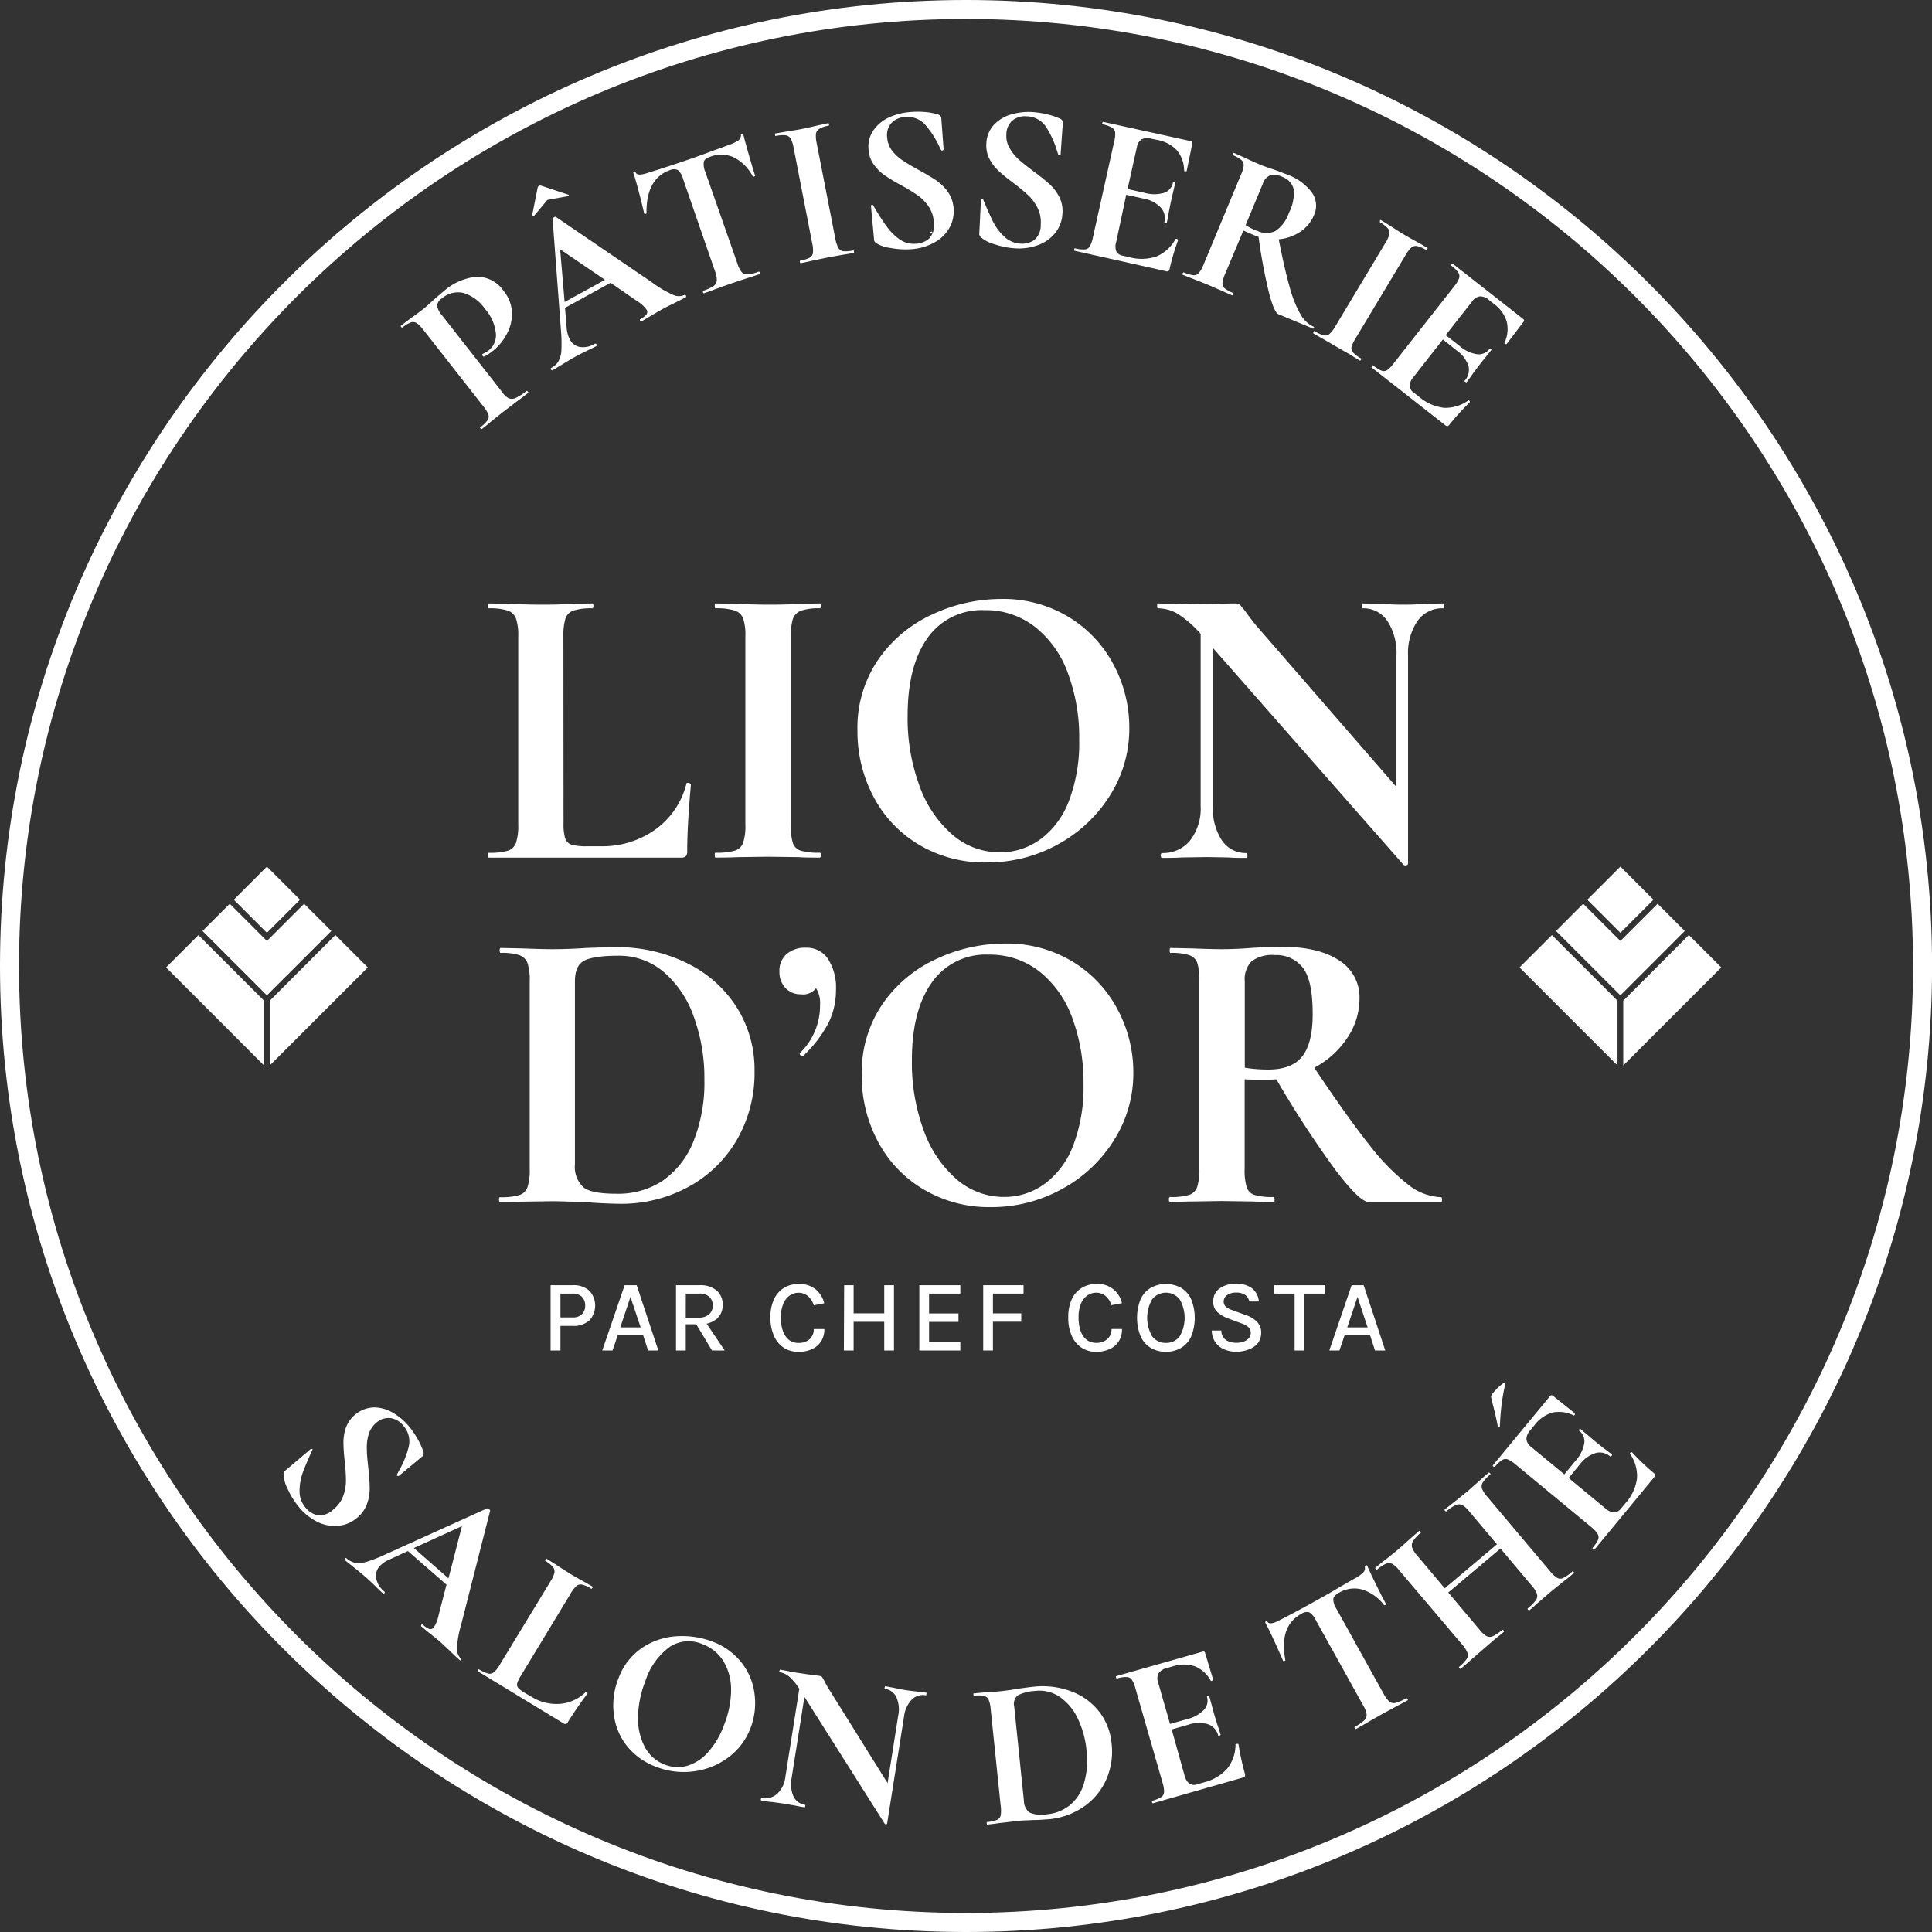 <svg id="Calque_1" data-name="Calque 1" xmlns="http://www.w3.org/2000/svg" viewBox="0 0 301.63 301.63"><rect x="0" y="0" width="301.63" height="301.63" fill="#333333" stroke="none"/><defs><style>.cls-1{fill:#fff;}</style></defs><path class="cls-1" d="M299.55,444.48c-83.16,0-150.82-67.66-150.82-150.81s67.66-150.82,150.82-150.82,150.82,67.66,150.82,150.82S382.71,444.48,299.55,444.48m0-298.67c-81.52,0-147.85,66.33-147.85,147.86S218,441.51,299.55,441.51,447.4,375.2,447.4,293.67,381.08,145.81,299.55,145.81" transform="translate(-148.73 -142.85)"/><path class="cls-1" d="M293.86,179.2h.42l0-.12-.14-.1Zm.14-.48-.1.22H294v-.09l0-.08.17.05,0-.11Z" transform="translate(-148.73 -142.85)"/><path class="cls-1" d="M234.69,353.69V343.5h3.42a3.71,3.71,0,0,1,2.62.85,3.41,3.41,0,0,1,0,4.66,3.71,3.71,0,0,1-2.62.85h-1.88v3.83Zm1.54-5.16h1.88a2,2,0,0,0,1.48-.5,1.83,1.83,0,0,0,.5-1.34,1.9,1.9,0,0,0-.5-1.36,2,2,0,0,0-1.48-.52h-1.88Z" transform="translate(-148.73 -142.85)"/><path class="cls-1" d="M242.76,353.69l3.49-10.19h1.88l3.38,10.19h-1.6l-.79-2.43h-3.93l-.83,2.43Zm2.81-3.6h3.18l-1.59-4.76Z" transform="translate(-148.73 -142.85)"/><path class="cls-1" d="M254.27,353.69V343.5h3.64a3.94,3.94,0,0,1,2.72.84,2.88,2.88,0,0,1,.93,2.22,2.82,2.82,0,0,1-.93,2.2,3.94,3.94,0,0,1-2.72.84h-2.12v4.09Zm1.52-5.13h2a2.35,2.35,0,0,0,1.65-.52,1.76,1.76,0,0,0,.57-1.36,1.81,1.81,0,0,0-.53-1.36,2.17,2.17,0,0,0-1.56-.51h-2.12Zm4.1,5.13L257.07,349h1.64l3.16,4.69Z" transform="translate(-148.73 -142.85)"/><path class="cls-1" d="M273.39,353.9a4.06,4.06,0,0,1-2.33-.66,4.22,4.22,0,0,1-1.51-1.87,6.82,6.82,0,0,1-.54-2.82,6.54,6.54,0,0,1,.57-2.88,4.08,4.08,0,0,1,1.56-1.76,4.28,4.28,0,0,1,2.25-.6,4,4,0,0,1,2.69.84,4,4,0,0,1,1.33,2.17l-1.63.31a3,3,0,0,0-.91-1.42,2.22,2.22,0,0,0-1.48-.53,2.39,2.39,0,0,0-1.37.43,2.93,2.93,0,0,0-1,1.3,5.32,5.32,0,0,0-.38,2.14,6.18,6.18,0,0,0,.31,2.07,3.06,3.06,0,0,0,.92,1.39,2.34,2.34,0,0,0,1.52.5,2.49,2.49,0,0,0,1.76-.6,2.06,2.06,0,0,0,.63-1.56h1.65a3.5,3.5,0,0,1-.5,1.91,3.27,3.27,0,0,1-1.41,1.21A4.85,4.85,0,0,1,273.39,353.9Z" transform="translate(-148.73 -142.85)"/><path class="cls-1" d="M280.52,343.5H282v4.39h4.78V343.5h1.52v10.19h-1.52v-4.48H282v4.48h-1.52Z" transform="translate(-148.73 -142.85)"/><path class="cls-1" d="M292.26,353.69V343.5h6.4v1.31h-4.88v3.1h4.59v1.32h-4.59v3.13h4.88v1.33Z" transform="translate(-148.73 -142.85)"/><path class="cls-1" d="M302.23,353.69V343.5h6.3v1.31h-4.78v3.09h4.42v1.3h-4.42v4.49Z" transform="translate(-148.73 -142.85)"/><path class="cls-1" d="M319.89,353.9a4.06,4.06,0,0,1-2.33-.66,4.24,4.24,0,0,1-1.52-1.87,6.82,6.82,0,0,1-.53-2.82,6.69,6.69,0,0,1,.56-2.88,4,4,0,0,1,1.57-1.76,4.25,4.25,0,0,1,2.25-.6,3.82,3.82,0,0,1,4,3l-1.63.31a3.12,3.12,0,0,0-.91-1.42,2.24,2.24,0,0,0-1.48-.53,2.45,2.45,0,0,0-1.38.43,3,3,0,0,0-1,1.3,5.33,5.33,0,0,0-.37,2.14,6.18,6.18,0,0,0,.31,2.07,3,3,0,0,0,.92,1.39,2.32,2.32,0,0,0,1.52.5,2.46,2.46,0,0,0,1.75-.6,2,2,0,0,0,.64-1.56h1.64a3.5,3.5,0,0,1-.5,1.91,3.19,3.19,0,0,1-1.4,1.21A4.88,4.88,0,0,1,319.89,353.9Z" transform="translate(-148.73 -142.85)"/><path class="cls-1" d="M330.75,353.9a4.55,4.55,0,0,1-2.32-.59,4.12,4.12,0,0,1-1.6-1.77,7.79,7.79,0,0,1,0-5.9,4,4,0,0,1,1.6-1.75,4.91,4.91,0,0,1,4.65,0,4,4,0,0,1,1.6,1.76,7.79,7.79,0,0,1,0,5.9,4,4,0,0,1-1.6,1.76A4.6,4.6,0,0,1,330.75,353.9Zm0-1.39a2.59,2.59,0,0,0,2.14-1,5.75,5.75,0,0,0,0-5.82,2.74,2.74,0,0,0-4.27,0,5.74,5.74,0,0,0,0,5.81A2.6,2.6,0,0,0,330.75,352.51Z" transform="translate(-148.73 -142.85)"/><path class="cls-1" d="M341.79,353.9a5,5,0,0,1-1.91-.37,3.28,3.28,0,0,1-1.4-1.11,3.19,3.19,0,0,1-.56-1.84h1.49a1.81,1.81,0,0,0,.32,1.09,1.93,1.93,0,0,0,.86.62,3.47,3.47,0,0,0,2.35,0,2,2,0,0,0,.78-.54A1.19,1.19,0,0,0,344,351a1.28,1.28,0,0,0-.36-.94,3,3,0,0,0-1.09-.6l-1.9-.7a5.62,5.62,0,0,1-1.86-1.06,2.13,2.13,0,0,1-.64-1.66,2.39,2.39,0,0,1,.94-2,4.19,4.19,0,0,1,2.66-.76,3.83,3.83,0,0,1,2.52.76,2.93,2.93,0,0,1,1,2h-1.5a1.62,1.62,0,0,0-.61-1,2.35,2.35,0,0,0-1.44-.38,2.27,2.27,0,0,0-1.43.4,1.2,1.2,0,0,0-.51,1,1,1,0,0,0,.33.79,2.83,2.83,0,0,0,1,.54l2.16.79a4.25,4.25,0,0,1,1.73,1.06,2.34,2.34,0,0,1,.63,1.69,2.64,2.64,0,0,1-.45,1.52,3,3,0,0,1-1.31,1A5.31,5.31,0,0,1,341.79,353.9Z" transform="translate(-148.73 -142.85)"/><path class="cls-1" d="M347.63,344.81V343.5h8v1.31h-3.6l.34-.35v9.23h-1.52v-9.23l.34.35Z" transform="translate(-148.73 -142.85)"/><path class="cls-1" d="M356.27,353.69l3.48-10.19h1.88L365,353.69h-1.6l-.79-2.43h-3.94l-.82,2.43Zm2.8-3.6h3.18l-1.58-4.76Z" transform="translate(-148.73 -142.85)"/><path class="cls-1" d="M228.08,205a1.34,1.34,0,0,0,1.11,0,8,8,0,0,0,1.75-1.12c.05,0,.11,0,.19.1s.1.17.05.21c-.71.56-1.27,1-1.69,1.28l-2.28,1.74-1.88,1.51c-.33.29-.79.66-1.38,1.12,0,0-.12,0-.2-.09s-.1-.18,0-.22a5.08,5.08,0,0,0,1.1-1.07,1,1,0,0,0,.12-.91,4.78,4.78,0,0,0-.78-1.26l-9.41-12a5.1,5.1,0,0,0-1-1,1.09,1.09,0,0,0-.92-.1,5,5,0,0,0-1.31.8c-.05,0-.12,0-.2-.1s-.09-.18,0-.22l1.4-1.05c.82-.59,1.47-1.06,1.94-1.43s.89-.74,1.42-1.24l.81-.72c.34-.29.73-.61,1.18-1a9,9,0,0,1,5.05-2.17,5,5,0,0,1,4.21,2.22,5.68,5.68,0,0,1,1.3,3.38,6.58,6.58,0,0,1-.83,3.37,8.34,8.34,0,0,1-2.24,2.68,6.63,6.63,0,0,1-1.32.82s-.09,0-.16-.09a.37.37,0,0,1-.08-.18c0-.08,0-.12,0-.13a4.6,4.6,0,0,0,1-.58,3,3,0,0,0,1.11-2.68,6.79,6.79,0,0,0-1.69-3.79,6.38,6.38,0,0,0-3.35-2.49,3.83,3.83,0,0,0-3.4.86,1.52,1.52,0,0,0-.73,1.11,2.93,2.93,0,0,0,.78,1.53L227,203.9A3.68,3.68,0,0,0,228.08,205Z" transform="translate(-148.73 -142.85)"/><path class="cls-1" d="M255.82,189c.06.11,0,.2,0,.25q-.59.31-1.83.93c-.87.42-1.48.74-1.85.94s-1.06.61-1.73,1-1.15.7-1.53.91c-.08.05-.15,0-.21-.11s-.06-.19,0-.23a3,3,0,0,0,1-.76.65.65,0,0,0,0-.74,5.11,5.11,0,0,0-1.49-1.34L244.06,187l-7.12,3.91.26,3.14a4.6,4.6,0,0,0,.48,1.77,2.24,2.24,0,0,0,1.63,1.21,3.58,3.58,0,0,0,2.3-.51q.15-.08.24.09c.06.12.05.2,0,.26-.35.19-.86.44-1.54.77s-1.4.69-1.94,1-1.13.65-1.84,1.09-1.16.71-1.56.93c-.08,0-.15,0-.21-.11s-.06-.2,0-.24a2.81,2.81,0,0,0,1.17-1.08,4.06,4.06,0,0,0,.45-1.79,24.05,24.05,0,0,0-.09-3.24L235,177c0-.08.08-.15.22-.23s.25-.1.3-.05l15.05,10.25a16.65,16.65,0,0,0,3.24,1.91,2.1,2.1,0,0,0,1.82,0C255.67,188.8,255.75,188.83,255.82,189Zm-18.94,1,6.3-3.46-7-4.77Z" transform="translate(-148.73 -142.85)"/><path class="cls-1" d="M249.66,176.1c0,.07,0,.12-.16.14s-.17,0-.19-.05c-.21-.86-.48-2-.83-3.33s-.64-2.37-.87-3c0-.11,0-.18.12-.22a.15.15,0,0,1,.22.1c.16.46.83.48,2,.07q2.72-.83,6.3-2.06c1.23-.42,2.52-.89,3.88-1.4l2.11-.77a7.27,7.27,0,0,0,1.68-.75,1,1,0,0,0,.49-.86c0-.09,0-.16.16-.2s.18,0,.21.07c.15.64.43,1.67.83,3.06s.74,2.52,1,3.35c0,.06,0,.11-.13.15a.2.2,0,0,1-.22,0,6.85,6.85,0,0,0-3-3,4.73,4.73,0,0,0-3.57-.11c-.6.2-1,.47-1.07.8a2.84,2.84,0,0,0,.22,1.58L263.86,184a3.9,3.9,0,0,0,.67,1.34,1.12,1.12,0,0,0,.92.35,6.87,6.87,0,0,0,1.74-.43c.06,0,.11,0,.16.16s0,.2,0,.22c-.75.25-1.35.45-1.79.58l-2.6.86-2.52.9c-.43.17-1,.39-1.8.65-.06,0-.12,0-.16-.15s0-.2,0-.22a7.08,7.08,0,0,0,1.62-.73,1.22,1.22,0,0,0,.54-.87,3.76,3.76,0,0,0-.28-1.46l-5-14.45a2.68,2.68,0,0,0-.77-1.33,1.47,1.47,0,0,0-1.29,0C250.86,170.28,249.63,172.5,249.66,176.1Z" transform="translate(-148.73 -142.85)"/><path class="cls-1" d="M279.64,181.58a1,1,0,0,0,.75.49,5.21,5.21,0,0,0,1.54-.13c.06,0,.11.05.13.17s0,.21-.06.22c-.71.14-1.28.24-1.69.29l-2.47.45-2.39.5c-.43.11-1,.23-1.74.37,0,0-.08-.05-.1-.18s0-.2,0-.2a5.5,5.5,0,0,0,1.49-.46,1,1,0,0,0,.55-.76,4.6,4.6,0,0,0-.11-1.48l-2.92-15a4.27,4.27,0,0,0-.46-1.39,1.08,1.08,0,0,0-.78-.5,4.61,4.61,0,0,0-1.56.12s-.08-.05-.1-.18,0-.2,0-.21l1.76-.31c1-.15,1.8-.28,2.41-.4s1.5-.31,2.48-.55l1.65-.36c.06,0,.11,0,.13.18s0,.2-.06.21a4.15,4.15,0,0,0-1.45.49,1.08,1.08,0,0,0-.52.79,4.62,4.62,0,0,0,.12,1.47l2.91,14.93A4.7,4.7,0,0,0,279.64,181.58Z" transform="translate(-148.73 -142.85)"/><path class="cls-1" d="M288,166.37a6.82,6.82,0,0,0,1.62,1.5q.93.63,2.52,1.5c1.15.63,2.07,1.18,2.77,1.65a7.44,7.44,0,0,1,1.82,1.81,5,5,0,0,1,.88,2.56,5.25,5.25,0,0,1-.7,3.11,6,6,0,0,1-2.4,2.26,8.67,8.67,0,0,1-3.58,1,12.51,12.51,0,0,1-3.13-.19,5.62,5.62,0,0,1-2.24-.74,1.56,1.56,0,0,1-.26-.23.65.65,0,0,1-.11-.37l-.48-5.23v0c0-.09,0-.14.15-.16s.18,0,.21.1c.75,1.29,1.41,2.33,2,3.13a8.71,8.71,0,0,0,2,2.07,3.86,3.86,0,0,0,2.65.76,3.28,3.28,0,0,0,2.12-.86,3,3,0,0,0,.68-2.48,4.88,4.88,0,0,0-.82-2.49,7,7,0,0,0-1.7-1.73,28.59,28.59,0,0,0-2.67-1.62,28.72,28.72,0,0,1-2.58-1.57,7,7,0,0,1-1.62-1.64,4.38,4.38,0,0,1-.8-2.35,4.42,4.42,0,0,1,.79-3,6,6,0,0,1,2.45-2,9.83,9.83,0,0,1,3.28-.82,13.37,13.37,0,0,1,2.36,0,9.56,9.56,0,0,1,1.94.37,1,1,0,0,1,.42.25.68.68,0,0,1,.12.37l.36,4.84c0,.07-.05.12-.16.16s-.17,0-.2,0l-.31-.6a14.7,14.7,0,0,0-2.18-3.38,3.69,3.69,0,0,0-3.18-1.23,3.1,3.1,0,0,0-2.1.92,2.79,2.79,0,0,0-.68,2.26A3.81,3.81,0,0,0,288,166.37Z" transform="translate(-148.73 -142.85)"/><path class="cls-1" d="M306.37,166a6.87,6.87,0,0,0,1.38,1.72c.56.5,1.32,1.11,2.29,1.84a31.64,31.64,0,0,1,2.5,2,7.15,7.15,0,0,1,1.55,2,4.93,4.93,0,0,1,.51,2.67,5.29,5.29,0,0,1-1.13,3,6.1,6.1,0,0,1-2.7,1.89,8.58,8.58,0,0,1-3.69.49,12.42,12.42,0,0,1-3.06-.62,5.51,5.51,0,0,1-2.11-1.06,1,1,0,0,1-.23-.26.69.69,0,0,1-.06-.39l.26-5.24v0c0-.09.06-.14.17-.14s.18,0,.19.13c.57,1.38,1.07,2.51,1.5,3.38a8.37,8.37,0,0,0,1.73,2.33,3.92,3.92,0,0,0,2.52,1.14,3.34,3.34,0,0,0,2.22-.56,3,3,0,0,0,1-2.36,5,5,0,0,0-.46-2.58,7.05,7.05,0,0,0-1.44-2,29.43,29.43,0,0,0-2.41-2,26.21,26.21,0,0,1-2.33-1.91,6.93,6.93,0,0,1-1.38-1.85,4.55,4.55,0,0,1-.46-2.45,4.45,4.45,0,0,1,1.21-2.87,5.94,5.94,0,0,1,2.71-1.6,9.68,9.68,0,0,1,3.36-.35,13.63,13.63,0,0,1,2.33.38,10,10,0,0,1,1.87.64.89.89,0,0,1,.38.31.74.74,0,0,1,.07.38l-.34,4.84c0,.07-.06.11-.17.14s-.18,0-.2-.06l-.22-.65a14.53,14.53,0,0,0-1.68-3.65,3.68,3.68,0,0,0-3-1.67,3.12,3.12,0,0,0-2.2.61,2.83,2.83,0,0,0-1,2.15A3.73,3.73,0,0,0,306.37,166Z" transform="translate(-148.73 -142.85)"/><path class="cls-1" d="M332.44,180.14a.29.29,0,0,1,.16.09s.07.07.06.1a36.56,36.56,0,0,0-1.33,4.5.6.6,0,0,1-.18.35.49.49,0,0,1-.41,0L316.5,182q-.11,0-.06-.21c0-.13.08-.19.14-.17a5.18,5.18,0,0,0,1.54.17,1,1,0,0,0,.76-.49,4.62,4.62,0,0,0,.48-1.4L322.67,165a4.56,4.56,0,0,0,.16-1.46,1,1,0,0,0-.51-.77,4.62,4.62,0,0,0-1.44-.51c-.06,0-.08-.08-.05-.21s.07-.19.14-.17l13.66,3c.21.05.3.17.25.36l-.88,4.3c0,.05-.08.06-.2.06s-.19,0-.2-.11a5,5,0,0,0-1.12-3.16,5.47,5.47,0,0,0-3-1.62l-1-.21a2.11,2.11,0,0,0-1.51.1,1.76,1.76,0,0,0-.74,1.19l-1.46,6.57,2.68.6a5.5,5.5,0,0,0,3,0,2.08,2.08,0,0,0,1.4-1.58c0-.07.08-.09.2-.06s.17.07.15.14l-.67,2.89-.31,1.55c-.12.74-.23,1.33-.33,1.76,0,0-.08,0-.2,0s-.19-.07-.18-.11a2.5,2.5,0,0,0-.56-2.3,4.88,4.88,0,0,0-2.74-1.41l-2.65-.58L323,180.61a2.26,2.26,0,0,0,0,1.46,1.39,1.39,0,0,0,1,.7l1.07.24a7.23,7.23,0,0,0,4.25-.14,6.07,6.07,0,0,0,2.93-2.69C332.3,180.13,332.35,180.12,332.44,180.14Z" transform="translate(-148.73 -142.85)"/><path class="cls-1" d="M353.87,194c-.05.13-.1.18-.14.16l-5.42-2.26c-.45-.18-.94-1.34-1.49-3.46a82.94,82.94,0,0,1-1.6-8.61,6.59,6.59,0,0,1-.71-.27c-.79-.33-1.35-.57-1.66-.72L340,185.61a5,5,0,0,0-.42,1.43,1,1,0,0,0,.36.83,5.18,5.18,0,0,0,1.35.74s0,.09,0,.21-.1.17-.14.16c-.67-.28-1.2-.51-1.57-.69l-2.31-1-2.23-.89c-.42-.15-1-.37-1.66-.66-.06,0-.07-.1,0-.22s.11-.17.17-.14a5.56,5.56,0,0,0,1.48.44,1,1,0,0,0,.86-.35,4.27,4.27,0,0,0,.73-1.28l5.87-14.11a4.57,4.57,0,0,0,.41-1.4,1.09,1.09,0,0,0-.36-.85,4.72,4.72,0,0,0-1.34-.75s0-.09,0-.21.1-.17.14-.16l1.6.71c.91.43,1.65.76,2.2,1s1.42.56,2.2.81l1,.35,1.34.52a8.32,8.32,0,0,1,3.87,2.81,3.53,3.53,0,0,1,.34,3.49,5.79,5.79,0,0,1-2.18,2.65,7.22,7.22,0,0,1-3.34,1.16q.91,4.67,1.7,7.43a17.88,17.88,0,0,0,1.67,4.23,4.57,4.57,0,0,0,2.1,2S353.92,193.92,353.87,194Zm-8.95-15.16a3.3,3.3,0,0,0,2.95.07,5.56,5.56,0,0,0,2.1-2.86,6.4,6.4,0,0,0,.71-3.75,2.73,2.73,0,0,0-1.71-1.82,2.83,2.83,0,0,0-1.93-.26,2.08,2.08,0,0,0-1.15,1.3L343.2,178A11.42,11.42,0,0,0,344.92,178.88Z" transform="translate(-148.73 -142.85)"/><path class="cls-1" d="M359.74,197a1,1,0,0,0,.23.87,4.77,4.77,0,0,0,1.23.93c.06,0,.05.11,0,.22s-.13.15-.18.12c-.63-.38-1.11-.68-1.46-.91L357.41,197l-2.11-1.23c-.39-.21-.91-.5-1.55-.89,0,0,0-.09.05-.2s.12-.16.16-.14a5.5,5.5,0,0,0,1.41.66,1.06,1.06,0,0,0,.91-.2,4.5,4.5,0,0,0,.91-1.17l7.86-13.1a4.14,4.14,0,0,0,.59-1.34,1,1,0,0,0-.25-.9,4.88,4.88,0,0,0-1.23-.95s0-.1,0-.21.12-.16.16-.13l1.51.94c.85.56,1.53,1,2.06,1.31s1.32.77,2.22,1.25l1.46.84c.05,0,.05.11,0,.22s-.13.16-.19.12a4.39,4.39,0,0,0-1.4-.61,1.08,1.08,0,0,0-.92.24,5.25,5.25,0,0,0-.89,1.17l-7.83,13.05A4.77,4.77,0,0,0,359.74,197Z" transform="translate(-148.73 -142.85)"/><path class="cls-1" d="M378.09,205.38a.33.33,0,0,1,.11.15c0,.06,0,.1,0,.12a36.77,36.77,0,0,0-3.16,3.48.55.55,0,0,1-.31.24.52.52,0,0,1-.38-.15l-11.48-9c-.05,0,0-.12.05-.22s.14-.14.2-.1a4.92,4.92,0,0,0,1.31.82,1,1,0,0,0,.9-.11,4.84,4.84,0,0,0,1-1.05l9.43-12a4.73,4.73,0,0,0,.76-1.25,1.06,1.06,0,0,0-.12-.91,4.9,4.9,0,0,0-1.08-1.08c-.05,0,0-.11,0-.22s.15-.13.2-.09l11,8.63c.17.14.2.28.08.44l-2.66,3.49s-.09,0-.2,0-.15-.12-.13-.18a5.06,5.06,0,0,0,.35-3.34,5.4,5.4,0,0,0-2-2.76l-.78-.61a2,2,0,0,0-1.4-.56,1.71,1.71,0,0,0-1.18.75l-4.16,5.3,2.16,1.69a5.34,5.34,0,0,0,2.72,1.29,2.08,2.08,0,0,0,1.94-.82c0-.05.11,0,.2,0s.13.13.09.18l-1.86,2.32-.95,1.27c-.43.61-.78,1.1-1.05,1.44,0,0-.09,0-.2-.07s-.14-.14-.11-.17A2.52,2.52,0,0,0,378,200a4.91,4.91,0,0,0-1.87-2.45L374,195.85l-4.6,5.87a2.28,2.28,0,0,0-.59,1.34,1.37,1.37,0,0,0,.62,1.07l.86.67a7.18,7.18,0,0,0,3.9,1.72,6.14,6.14,0,0,0,3.81-1.17S378,205.33,378.09,205.38Z" transform="translate(-148.73 -142.85)"/><path class="cls-1" d="M206.29,366.77A7,7,0,0,0,206,369c0,.75.09,1.73.22,2.93a29.24,29.24,0,0,1,.23,3.21,7.2,7.2,0,0,1-.43,2.53,5,5,0,0,1-1.6,2.19,5.2,5.2,0,0,1-3,1.21,6,6,0,0,1-3.22-.67,8.75,8.75,0,0,1-2.88-2.36,12.21,12.21,0,0,1-1.64-2.66,5.54,5.54,0,0,1-.67-2.26,1.2,1.2,0,0,1,0-.35.83.83,0,0,1,.24-.31l4-3.39,0,0c.06-.05.14,0,.21,0s.09.15,0,.22c-.62,1.36-1.1,2.5-1.44,3.41a8.57,8.57,0,0,0-.52,2.86,3.89,3.89,0,0,0,.89,2.61,3.33,3.33,0,0,0,1.93,1.24,3,3,0,0,0,2.42-.87,4.87,4.87,0,0,0,1.56-2.1,6.9,6.9,0,0,0,.44-2.38,29.07,29.07,0,0,0-.19-3.12,25.51,25.51,0,0,1-.2-3,6.93,6.93,0,0,1,.41-2.27,4.86,4.86,0,0,1,4.39-3.09,5.87,5.87,0,0,1,3,.88,9.63,9.63,0,0,1,2.55,2.22,13.33,13.33,0,0,1,1.32,2,9.74,9.74,0,0,1,.81,1.81.82.82,0,0,1,0,.48.62.62,0,0,1-.23.32L211,373.27c-.05,0-.12,0-.22,0s-.12-.13-.09-.19l.32-.6a14.53,14.53,0,0,0,1.52-3.72,3.65,3.65,0,0,0-.82-3.31,3.12,3.12,0,0,0-2-1.2,2.85,2.85,0,0,0-2.25.74A3.79,3.79,0,0,0,206.29,366.77Z" transform="translate(-148.73 -142.85)"/><path class="cls-1" d="M220.72,402c-.09.1-.17.11-.25,0-.33-.29-.83-.75-1.5-1.4s-1.21-1.14-1.52-1.42-.93-.78-1.56-1.27-1-.84-1.38-1.13c-.07-.05-.06-.13,0-.23s.16-.12.23-.06a3.26,3.26,0,0,0,1,.68.67.67,0,0,0,.71-.24,5.08,5.08,0,0,0,.74-1.85l1.25-4.83L212.41,385l-2.86,1.32a4.45,4.45,0,0,0-1.5,1,2.24,2.24,0,0,0-.58,2,3.5,3.5,0,0,0,1.27,2c.08.08.08.16,0,.26s-.17.11-.26,0c-.29-.26-.71-.65-1.24-1.18s-1.14-1.08-1.6-1.48-1-.85-1.66-1.37-1.06-.84-1.41-1.14c-.06-.06-.05-.14,0-.24s.16-.12.23-.06a2.93,2.93,0,0,0,1.41.74,4.36,4.36,0,0,0,1.84-.19,24.85,24.85,0,0,0,3-1.2l15.75-7.13c.08,0,.18,0,.29.13s.19.2.16.26l-4.49,17.66a17,17,0,0,0-.69,3.69,2.09,2.09,0,0,0,.61,1.71C220.81,401.85,220.81,401.93,220.72,402Zm-7.38-17.47,5.41,4.74,2.1-8.16Z" transform="translate(-148.73 -142.85)"/><path class="cls-1" d="M230,404.55a4.56,4.56,0,0,0-.53,1.13.78.78,0,0,0,.18.7,4,4,0,0,0,1,.76l1,.58a7.38,7.38,0,0,0,4.52,1.14A6.52,6.52,0,0,0,240.2,407s.07,0,.15,0a.4.4,0,0,1,.1.12q0,.09,0,.12-1.95,2.64-3.08,4.5a.49.49,0,0,1-.3.26.51.51,0,0,1-.38-.1l-13.31-8.09s0-.09,0-.2.12-.16.16-.13a5.18,5.18,0,0,0,1.4.65,1,1,0,0,0,.9-.21,4.09,4.09,0,0,0,.91-1.16l7.94-13.05a4.46,4.46,0,0,0,.6-1.34,1.12,1.12,0,0,0-.25-.9,4.77,4.77,0,0,0-1.2-.94s0-.09.05-.21.12-.15.16-.13l1.42.9c.84.56,1.54,1,2.11,1.36s1.29.76,2.17,1.25l1.46.84c.06,0,.05.11,0,.22s-.13.15-.19.12a4.5,4.5,0,0,0-1.39-.63,1,1,0,0,0-.91.22,4.79,4.79,0,0,0-.9,1.17Z" transform="translate(-148.73 -142.85)"/><path class="cls-1" d="M246.62,415.45a9.8,9.8,0,0,1-2.06-5,11.21,11.21,0,0,1,.69-5.47,9.84,9.84,0,0,1,3.68-4.83,10.69,10.69,0,0,1,5.42-1.84,13.16,13.16,0,0,1,5.57.82,10.3,10.3,0,0,1,4.62,3.34,9.88,9.88,0,0,1,2,4.92,10.86,10.86,0,0,1-.63,5.24,10.2,10.2,0,0,1-3.45,4.58,11.41,11.41,0,0,1-5.37,2.18,11.82,11.82,0,0,1-5.9-.69A10.45,10.45,0,0,1,246.62,415.45Zm9.38,3.09a7,7,0,0,0,3.26-2.12,13,13,0,0,0,2.53-4.31,15,15,0,0,0,1.08-5.4,8.54,8.54,0,0,0-1.16-4.45,6.52,6.52,0,0,0-3.34-2.73,5.35,5.35,0,0,0-5.13.47,10.66,10.66,0,0,0-3.76,5.32,16,16,0,0,0-1.14,5.7,9.5,9.5,0,0,0,1.09,4.64,5.89,5.89,0,0,0,3.09,2.69A5.54,5.54,0,0,0,256,418.54Z" transform="translate(-148.73 -142.85)"/><path class="cls-1" d="M293.36,407.34c0,.13-.05.19-.09.19a2.42,2.42,0,0,0-2.22.7,4.57,4.57,0,0,0-1.18,2.63l-2.64,16.69c0,.07-.07.1-.17.11a.2.2,0,0,1-.2-.07l-12.54-19.82-2,12.68a4.73,4.73,0,0,0,.29,2.85,2.34,2.34,0,0,0,1.83,1.33s.05.07,0,.2,0,.2-.09.19c-.61-.1-1.08-.18-1.4-.26l-1.76-.31-2-.28c-.37,0-.91-.11-1.6-.22-.07,0-.09-.08-.07-.21s.06-.19.13-.18a2.8,2.8,0,0,0,2.42-.66,4.2,4.2,0,0,0,1.27-2.6l2.18-13.79a9,9,0,0,0-1.59-1.91,3.29,3.29,0,0,0-1.51-.69c-.05,0-.06-.07,0-.2s.06-.19.1-.19l1.36.25c.28.07.69.15,1.24.23l2.48.36c.31,0,.68.07,1.11.14a.53.53,0,0,1,.37.19,5,5,0,0,1,.37.63q.43.84.63,1.14l9.22,14.78,1.66-10.53a4.74,4.74,0,0,0-.28-2.88,2.31,2.31,0,0,0-1.83-1.32s-.05-.08,0-.21.05-.19.1-.19l1.39.26c.69.15,1.27.27,1.75.34s1.05.15,1.84.23l1.47.19S293.38,407.21,293.36,407.34Z" transform="translate(-148.73 -142.85)"/><path class="cls-1" d="M310.09,427l-1.3.06c-.52,0-1.09.08-1.73.15l-2.43.28c-.43.07-1,.14-1.76.22-.05,0-.08-.06-.09-.19s0-.2.05-.21a5.35,5.35,0,0,0,1.52-.32,1,1,0,0,0,.61-.71,4.87,4.87,0,0,0,0-1.48l-1.57-15.2a4.35,4.35,0,0,0-.33-1.42,1.11,1.11,0,0,0-.73-.57,4.45,4.45,0,0,0-1.51,0c-.06,0-.1-.06-.12-.19s0-.2.08-.2l1.74-.15c1-.06,1.82-.12,2.41-.18.89-.1,1.81-.22,2.74-.39,1.14-.16,1.9-.26,2.3-.3a12.79,12.79,0,0,1,6,.71,9.85,9.85,0,0,1,4.36,3.16,9.49,9.49,0,0,1,1.94,4.94,10.85,10.85,0,0,1-.88,5.78,10.19,10.19,0,0,1-3.55,4.19,11.5,11.5,0,0,1-5.29,1.89C311.89,426.9,311.06,427,310.09,427Zm5.7-2.33a7.07,7.07,0,0,0,2.18-3.43,12.72,12.72,0,0,0,.39-5.12,14.74,14.74,0,0,0-1.38-5,8.41,8.41,0,0,0-2.8-3.34,5.55,5.55,0,0,0-3.78-.94,6.81,6.81,0,0,0-2.75.68,1.71,1.71,0,0,0-.58,1.75l1.52,14.77a2.27,2.27,0,0,0,.88,1.79,4.7,4.7,0,0,0,2.72.27A6.65,6.65,0,0,0,315.79,424.66Z" transform="translate(-148.73 -142.85)"/><path class="cls-1" d="M341.8,415.12a.31.31,0,0,1,.19,0c.06,0,.09,0,.1.05a38.46,38.46,0,0,0,1,4.6.58.58,0,0,1,0,.39c0,.1-.16.17-.35.22l-14,4c-.06,0-.11,0-.15-.16s0-.2,0-.22a5.32,5.32,0,0,0,1.43-.58,1,1,0,0,0,.45-.79,4.76,4.76,0,0,0-.24-1.46L326,406.46a4.24,4.24,0,0,0-.56-1.35,1,1,0,0,0-.81-.44,4.53,4.53,0,0,0-1.51.24c-.06,0-.11,0-.15-.16s0-.2.05-.22l13.46-3.82c.21-.06.34,0,.39.19l1.27,4.21s0,.09-.15.14-.19.05-.23,0a5,5,0,0,0-2.48-2.25,5.49,5.49,0,0,0-3.43,0l-.95.28a2.11,2.11,0,0,0-1.28.8,1.73,1.73,0,0,0-.09,1.4L331.4,412l2.64-.75a5.43,5.43,0,0,0,2.64-1.44,2.07,2.07,0,0,0,.48-2.06c0-.06,0-.11.15-.14s.18,0,.2,0l.78,2.87.46,1.51c.25.71.43,1.28.55,1.7,0,0,0,.08-.17.12s-.19,0-.21,0a2.47,2.47,0,0,0-1.58-1.76,4.86,4.86,0,0,0-3.08.07l-2.6.74,2,7.17a2.26,2.26,0,0,0,.74,1.26,1.34,1.34,0,0,0,1.24.13l1-.29a7.18,7.18,0,0,0,3.68-2.15,6,6,0,0,0,1.3-3.76S341.72,415.14,341.8,415.12Z" transform="translate(-148.73 -142.85)"/><path class="cls-1" d="M349.4,402c0,.07,0,.13-.13.17s-.17,0-.2,0c-.36-.81-.82-1.86-1.4-3.13s-1.05-2.22-1.39-2.84c0-.09,0-.17.08-.23a.15.15,0,0,1,.24.06c.23.42.9.33,2-.28q2.54-1.29,5.85-3.14c1.14-.63,2.33-1.31,3.57-2.06l1.95-1.12a7.13,7.13,0,0,0,1.52-1,1,1,0,0,0,.33-.94.2.2,0,0,1,.12-.22c.11-.06.18-.05.23,0,.26.61.71,1.57,1.35,2.87s1.17,2.35,1.59,3.12c0,.06,0,.11-.09.16s-.17.06-.22,0a6.86,6.86,0,0,0-3.47-2.43,4.7,4.7,0,0,0-3.53.51c-.56.31-.86.63-.91,1a2.72,2.72,0,0,0,.49,1.52l7.38,13.3a4.26,4.26,0,0,0,.9,1.2,1.14,1.14,0,0,0,1,.18,7.29,7.29,0,0,0,1.63-.72c.06,0,.12,0,.19.12s.06.19,0,.22c-.7.39-1.25.68-1.66.89l-2.41,1.3-2.32,1.33c-.4.24-.95.56-1.66.95q-.09.06-.18-.12c-.07-.12-.07-.19,0-.22a7.22,7.22,0,0,0,1.46-1,1.18,1.18,0,0,0,.38-.95,3.84,3.84,0,0,0-.53-1.39l-7.42-13.35a2.72,2.72,0,0,0-1-1.19,1.49,1.49,0,0,0-1.26.25C349.56,396.08,348.74,398.49,349.4,402Z" transform="translate(-148.73 -142.85)"/><path class="cls-1" d="M394.41,388.26c.08.1.1.17,0,.21q-.88.75-1.44,1.17l-2,1.61-2.25,1.94c-.29.27-.69.63-1.21,1.07-.06,0-.12,0-.21-.09s-.1-.17-.05-.22a6.92,6.92,0,0,0,1.26-1.27,1.11,1.11,0,0,0,.17-1,3.86,3.86,0,0,0-.8-1.26l-4.89-5.81-8.15,6.87,4.89,5.81a4.15,4.15,0,0,0,1.09,1,1.13,1.13,0,0,0,1,0,6.79,6.79,0,0,0,1.47-1s.09,0,.18.11.11.17.07.2c-.59.49-1.06.88-1.43,1.16L380,400.59l-1.87,1.62c-.32.3-.78.7-1.37,1.19,0,0-.09,0-.17-.11s-.11-.16-.08-.19a6.31,6.31,0,0,0,1.18-1.21,1.07,1.07,0,0,0,.14-1,4,4,0,0,0-.79-1.25L367.17,388a4,4,0,0,0-1.09-1,1.15,1.15,0,0,0-1,0,5.24,5.24,0,0,0-1.36.91c-.05,0-.12,0-.2-.09s-.11-.17-.06-.21l1.39-1.13c.8-.61,1.44-1.12,1.91-1.52.64-.54,1.36-1.18,2.18-1.92l1.36-1.2s.1,0,.18.11.11.17.08.2a5.38,5.38,0,0,0-1.21,1.28,1.24,1.24,0,0,0-.16,1,3.84,3.84,0,0,0,.78,1.26l4.32,5.13,8.15-6.87-4.32-5.13a4.15,4.15,0,0,0-1.09-1,1.21,1.21,0,0,0-1,0,5.67,5.67,0,0,0-1.49,1c-.05,0-.12,0-.2-.09s-.11-.17-.06-.21l1.26-1c.87-.68,1.64-1.3,2.32-1.86.45-.39,1.08-.95,1.9-1.69l1.39-1.22c.05,0,.12,0,.2.09s.1.17.05.21a5.75,5.75,0,0,0-1.15,1.22,1.08,1.08,0,0,0-.14,1,4.17,4.17,0,0,0,.79,1.22l9.85,11.69a4.39,4.39,0,0,0,1.08,1,1,1,0,0,0,1,0,5.79,5.79,0,0,0,1.39-1Q394.28,388.11,394.41,388.26Z" transform="translate(-148.73 -142.85)"/><path class="cls-1" d="M403.24,369.68a.27.27,0,0,1,.15-.11c.06,0,.1,0,.12,0a37,37,0,0,0,3.4,3.24.61.61,0,0,1,.23.31.5.5,0,0,1-.17.38l-9.29,11.25c0,.05-.11,0-.21-.05s-.14-.16-.09-.21a5.18,5.18,0,0,0,.85-1.28,1,1,0,0,0-.09-.91,4.65,4.65,0,0,0-1-1.06l-11.77-9.74a4.92,4.92,0,0,0-1.23-.8,1.06,1.06,0,0,0-.91.1,4.53,4.53,0,0,0-1.11,1.06s-.11,0-.22-.05-.13-.15-.09-.2l8.92-10.79a.28.28,0,0,1,.44-.06l3.42,2.74s0,.1,0,.2-.12.15-.18.13a5.09,5.09,0,0,0-3.33-.44,5.46,5.46,0,0,0-2.81,2l-.63.76a2.11,2.11,0,0,0-.6,1.39,1.75,1.75,0,0,0,.73,1.2l5.19,4.29,1.74-2.11a5.42,5.42,0,0,0,1.36-2.69,2.06,2.06,0,0,0-.77-2c-.05,0,0-.11,0-.21s.14-.11.19-.07l2.27,1.92,1.24,1c.61.44,1.08.8,1.42,1.08,0,0,0,.1-.08.2s-.14.14-.18.11a2.5,2.5,0,0,0-2.3-.56,5,5,0,0,0-2.5,1.81l-1.72,2.09,5.75,4.75a2.24,2.24,0,0,0,1.32.62,1.38,1.38,0,0,0,1.09-.59l.7-.84a7.18,7.18,0,0,0,1.81-3.85,6,6,0,0,0-1.07-3.84S403.18,369.74,403.24,369.68Z" transform="translate(-148.73 -142.85)"/><polygon class="cls-1" points="263.67 145.98 253.62 156.04 253.62 156.04 253.43 156.22 253.43 166.34 268.73 151.04 263.67 145.98"/><polygon class="cls-1" points="247.17 141.1 242.93 145.35 252.98 155.4 263.03 145.35 258.79 141.1 253.62 146.27 253.62 146.27 252.98 146.91 252.98 146.91 252.98 146.91 252.34 146.27 252.34 146.27 247.17 141.1"/><rect class="cls-1" x="398.06" y="279.66" width="7.31" height="7.31" transform="translate(-231.41 224.19) rotate(-45)"/><polygon class="cls-1" points="252.53 156.22 252.34 156.04 252.34 156.04 242.29 145.99 237.23 151.04 252.53 166.34 252.53 156.22"/><polygon class="cls-1" points="52.36 145.98 42.31 156.04 42.31 156.04 42.12 156.22 42.12 166.34 57.42 151.04 52.36 145.98"/><polygon class="cls-1" points="35.87 141.1 31.62 145.35 41.67 155.4 51.73 145.35 47.48 141.1 42.31 146.27 42.31 146.27 41.67 146.91 41.67 146.91 41.67 146.91 41.04 146.27 41.04 146.27 35.87 141.1"/><rect class="cls-1" x="186.75" y="279.66" width="7.31" height="7.31" transform="translate(-293.3 74.77) rotate(-45)"/><polygon class="cls-1" points="41.22 156.22 41.04 156.04 41.04 156.04 30.98 145.99 25.93 151.04 41.22 166.34 41.22 156.22"/><path class="cls-1" d="M236.71,271.34a7.92,7.92,0,0,0,.25,2.38,1.54,1.54,0,0,0,1,1,8,8,0,0,0,2.38.25h2.16a14.2,14.2,0,0,0,8.57-2.63,12.58,12.58,0,0,0,4.83-7.15c0-.08.08-.12.25-.12a.6.6,0,0,1,.29.09c.1.06.16.12.16.16-.38,4.19-.58,7.68-.58,10.47a1,1,0,0,1-.22.74,1,1,0,0,1-.73.22h-30c-.09,0-.13-.13-.13-.38s0-.38.13-.38a9.9,9.9,0,0,0,2.95-.32,2,2,0,0,0,1.27-1.24,8.52,8.52,0,0,0,.35-2.82V242.2a8.24,8.24,0,0,0-.35-2.79,2.11,2.11,0,0,0-1.3-1.24,9.17,9.17,0,0,0-2.92-.35c-.09,0-.13-.12-.13-.38s0-.38.13-.38l3.24.06c1.94.09,3.55.13,4.82.13s2.88,0,4.83-.13l3.23-.06c.13,0,.19.13.19.38s-.06.38-.19.38a9.17,9.17,0,0,0-2.92.35,2,2,0,0,0-1.27,1.27,9.46,9.46,0,0,0-.31,2.83Z" transform="translate(-148.73 -142.85)"/><path class="cls-1" d="M272.51,274.45a1.88,1.88,0,0,0,1.24,1.21,9.9,9.9,0,0,0,2.95.32c.13,0,.19.12.19.38s-.06.38-.19.38c-1.4,0-2.5,0-3.3-.07l-4.83-.06-4.69.06c-.85.05-2,.07-3.43.07-.09,0-.13-.13-.13-.38s0-.38.13-.38a10.22,10.22,0,0,0,3-.32,2,2,0,0,0,1.3-1.24,8.26,8.26,0,0,0,.35-2.82V242.2a8,8,0,0,0-.35-2.79,2.08,2.08,0,0,0-1.3-1.24,9.38,9.38,0,0,0-3-.35c-.09,0-.13-.12-.13-.38s0-.38.13-.38l3.43.06c1.94.09,3.51.13,4.69.13s2.95,0,4.89-.13l3.24-.06c.13,0,.19.13.19.38s-.06.38-.19.38a8.49,8.49,0,0,0-2.92.38,2.12,2.12,0,0,0-1.27,1.3,9.4,9.4,0,0,0-.32,2.83V271.6A9.23,9.23,0,0,0,272.51,274.45Z" transform="translate(-148.73 -142.85)"/><path class="cls-1" d="M292.22,274.74a18.9,18.9,0,0,1-7.11-7.49,21.72,21.72,0,0,1-2.51-10.32,18.82,18.82,0,0,1,3.31-11.2,20.71,20.71,0,0,1,8.47-7A25.41,25.41,0,0,1,305,236.36a19.7,19.7,0,0,1,10.6,2.83,19.12,19.12,0,0,1,7,7.46,20.79,20.79,0,0,1,2.44,9.84,19.48,19.48,0,0,1-3.05,10.6,22,22,0,0,1-8.15,7.62,22.76,22.76,0,0,1-11.08,2.79A20,20,0,0,1,292.22,274.74Zm19-.89a13.32,13.32,0,0,0,4.41-6,25.51,25.51,0,0,0,1.59-9.49,28.73,28.73,0,0,0-1.78-10.45,16.16,16.16,0,0,0-5.14-7.2,12.44,12.44,0,0,0-7.87-2.6,10.3,10.3,0,0,0-8.89,4.34q-3.11,4.35-3.11,12.16a30.42,30.42,0,0,0,1.88,11,18.06,18.06,0,0,0,5.14,7.58,11.22,11.22,0,0,0,7.39,2.73A10.57,10.57,0,0,0,311.2,273.85Z" transform="translate(-148.73 -142.85)"/><path class="cls-1" d="M374.15,237.44c0,.26,0,.38-.13.38a4.69,4.69,0,0,0-4,2,8.93,8.93,0,0,0-1.46,5.37v32.5c0,.13-.1.21-.29.25a.45.45,0,0,1-.41-.06L338.09,244v24.7a9.06,9.06,0,0,0,1.39,5.33,4.5,4.5,0,0,0,3.88,2c.08,0,.12.12.12.38s0,.38-.12.38c-1.19,0-2.1,0-2.73-.07l-3.43-.06-3.94.06c-.72.05-1.75.07-3.11.07-.12,0-.19-.13-.19-.38s.07-.38.19-.38a5.42,5.42,0,0,0,4.41-2,8.13,8.13,0,0,0,1.62-5.33V241.82a16.51,16.51,0,0,0-3.58-3.14,6.16,6.16,0,0,0-3.08-.86c-.09,0-.13-.12-.13-.38s0-.38.13-.38l2.66.06c.55,0,1.36.07,2.42.07l4.82-.07q.88-.06,2.16-.06a1.07,1.07,0,0,1,.76.25,12.62,12.62,0,0,1,.89,1.08c.72,1,1.23,1.63,1.52,2l22,25.33v-20.5a9.19,9.19,0,0,0-1.4-5.4,4.49,4.49,0,0,0-3.87-2c-.09,0-.13-.12-.13-.38s0-.38.13-.38l2.73.06c1.35.09,2.5.13,3.43.13s2,0,3.55-.13l2.86-.06C374.1,237.06,374.15,237.19,374.15,237.44Z" transform="translate(-148.73 -142.85)"/><path class="cls-1" d="M240.74,330.58l-2.51-.12c-1,0-2.11-.07-3.33-.07l-4.7.07c-.85,0-2,.06-3.43.06-.08,0-.13-.13-.13-.38s.05-.38.13-.38a10.22,10.22,0,0,0,3-.32,2,2,0,0,0,1.31-1.24,8.52,8.52,0,0,0,.35-2.82V296a8.34,8.34,0,0,0-.35-2.8,2.12,2.12,0,0,0-1.27-1.23,8.61,8.61,0,0,0-2.89-.35c-.13,0-.19-.13-.19-.38s.06-.39.19-.39l3.36.07c2,.08,3.49.12,4.64.12,1.73,0,3.51-.06,5.33-.19q3.3-.12,4.44-.12a24.66,24.66,0,0,1,11.4,2.54,19,19,0,0,1,7.71,6.92,18.22,18.22,0,0,1,2.73,9.84,20.83,20.83,0,0,1-2.82,10.88,19.43,19.43,0,0,1-7.62,7.3,21.84,21.84,0,0,1-10.51,2.58C244.21,330.78,242.6,330.71,240.74,330.58Zm11.36-3.33a13.55,13.55,0,0,0,4.86-6.12,24.61,24.61,0,0,0,1.74-9.72,27.89,27.89,0,0,0-1.65-9.81,16.17,16.17,0,0,0-4.7-7,10.69,10.69,0,0,0-7-2.54c-2.63,0-4.42.26-5.4.77s-1.46,1.58-1.46,3.23v28.57a4.34,4.34,0,0,0,1.33,3.59c.89.7,2.61,1,5.15,1A12.62,12.62,0,0,0,252.1,327.25Z" transform="translate(-148.73 -142.85)"/><path class="cls-1" d="M278,292.56a8.22,8.22,0,0,1,1.24,4.89,11.3,11.3,0,0,1-1.27,5.3,19.84,19.84,0,0,1-3.81,4.92.25.25,0,0,1-.19.06.37.37,0,0,1-.32-.19.24.24,0,0,1,0-.32,10.31,10.31,0,0,0,3.11-7.49,4.31,4.31,0,0,0-.63-2.6,2.53,2.53,0,0,1-2.35.95,3.19,3.19,0,0,1-2.44-1,3.6,3.6,0,0,1-.92-2.57,3.41,3.41,0,0,1,1.11-2.7,4.35,4.35,0,0,1,3-1A4,4,0,0,1,278,292.56Z" transform="translate(-148.73 -142.85)"/><path class="cls-1" d="M292.89,328.52a18.9,18.9,0,0,1-7.11-7.49,21.58,21.58,0,0,1-2.51-10.32,18.91,18.91,0,0,1,3.3-11.2,20.67,20.67,0,0,1,8.47-7,25.29,25.29,0,0,1,10.57-2.35A19.79,19.79,0,0,1,316.22,293a19.23,19.23,0,0,1,7,7.46,20.8,20.8,0,0,1,2.45,9.84,19.46,19.46,0,0,1-3.05,10.6,21.83,21.83,0,0,1-8.16,7.62,22.76,22.76,0,0,1-11.08,2.79A20,20,0,0,1,292.89,328.52Zm19-.89a13.35,13.35,0,0,0,4.41-6,25.47,25.47,0,0,0,1.59-9.49,28.93,28.93,0,0,0-1.78-10.44,16.34,16.34,0,0,0-5.14-7.21,12.54,12.54,0,0,0-7.87-2.6,10.26,10.26,0,0,0-8.89,4.35q-3.12,4.35-3.11,12.16a30.41,30.41,0,0,0,1.87,11,18.13,18.13,0,0,0,5.14,7.59,11.24,11.24,0,0,0,7.4,2.73A10.54,10.54,0,0,0,311.87,327.63Z" transform="translate(-148.73 -142.85)"/><path class="cls-1" d="M373.86,330.14c0,.25,0,.38-.13.38h-11.3c-.93,0-2.67-1.68-5.2-5A160.36,160.36,0,0,1,348,311.35a13.3,13.3,0,0,1-1.46.06c-1.65,0-2.81,0-3.49-.06v14a9,9,0,0,0,.32,2.86,1.89,1.89,0,0,0,1.23,1.2,10,10,0,0,0,3,.32c.08,0,.12.13.12.38s0,.38-.12.38q-2.1,0-3.3-.06l-4.83-.07-4.63.07c-.85,0-2,.06-3.43.06-.13,0-.19-.13-.19-.38s.06-.38.19-.38a9.9,9.9,0,0,0,2.95-.32,2,2,0,0,0,1.27-1.24,8.52,8.52,0,0,0,.35-2.82V296a9.08,9.08,0,0,0-.32-2.8,2,2,0,0,0-1.27-1.23,8.85,8.85,0,0,0-2.92-.35c-.08,0-.13-.13-.13-.38s.05-.39.13-.39l3.37.07c1.94.08,3.49.12,4.63.12,1.44,0,2.94-.06,4.51-.19l2.06-.12c.83,0,1.75-.07,2.76-.07,3.85,0,6.84.71,9,2.13a6.76,6.76,0,0,1,3.18,5.94A11,11,0,0,1,359,305a14,14,0,0,1-5.08,4.54q5.08,7.62,8.51,11.94a34.67,34.67,0,0,0,6.1,6.28,8.79,8.79,0,0,0,5.2,2C373.82,329.76,373.86,329.89,373.86,330.14Zm-27.11-20.31q3.67,0,5.3-2.07t1.62-6.63q0-5.2-1.52-7.17a5.2,5.2,0,0,0-4.38-2,5.42,5.42,0,0,0-3.62.95,4,4,0,0,0-1.08,3.17v13.46A22.57,22.57,0,0,0,346.75,309.83Z" transform="translate(-148.73 -142.85)"/><path class="cls-1" d="M382.89,365.57a.14.14,0,0,1-.18.07c-.09,0-.14-.06-.15-.13-.11-.68-.33-1.66-.65-2.94-.19-.74-.32-1.29-.4-1.65,0-.13.14-.41.55-.87a8.93,8.93,0,0,1,1.21-1.13c.4-.3.56-.34.49-.12-.27,1.19-.47,2.31-.6,3.35s-.21,2.17-.27,3.36Z" transform="translate(-148.73 -142.85)"/><path class="cls-1" d="M231.89,176.62c-.09,0-.12-.06-.09-.1l.87-4.38a.45.45,0,0,1,.23-.29.46.46,0,0,1,.35,0l4.22,1.4s0,0,.05,0a.15.15,0,0,1,0,.13c0,.06-.05.09-.07.08l-3.26.6-2.14,2.55S232,176.65,231.89,176.62Z" transform="translate(-148.73 -142.85)"/></svg>